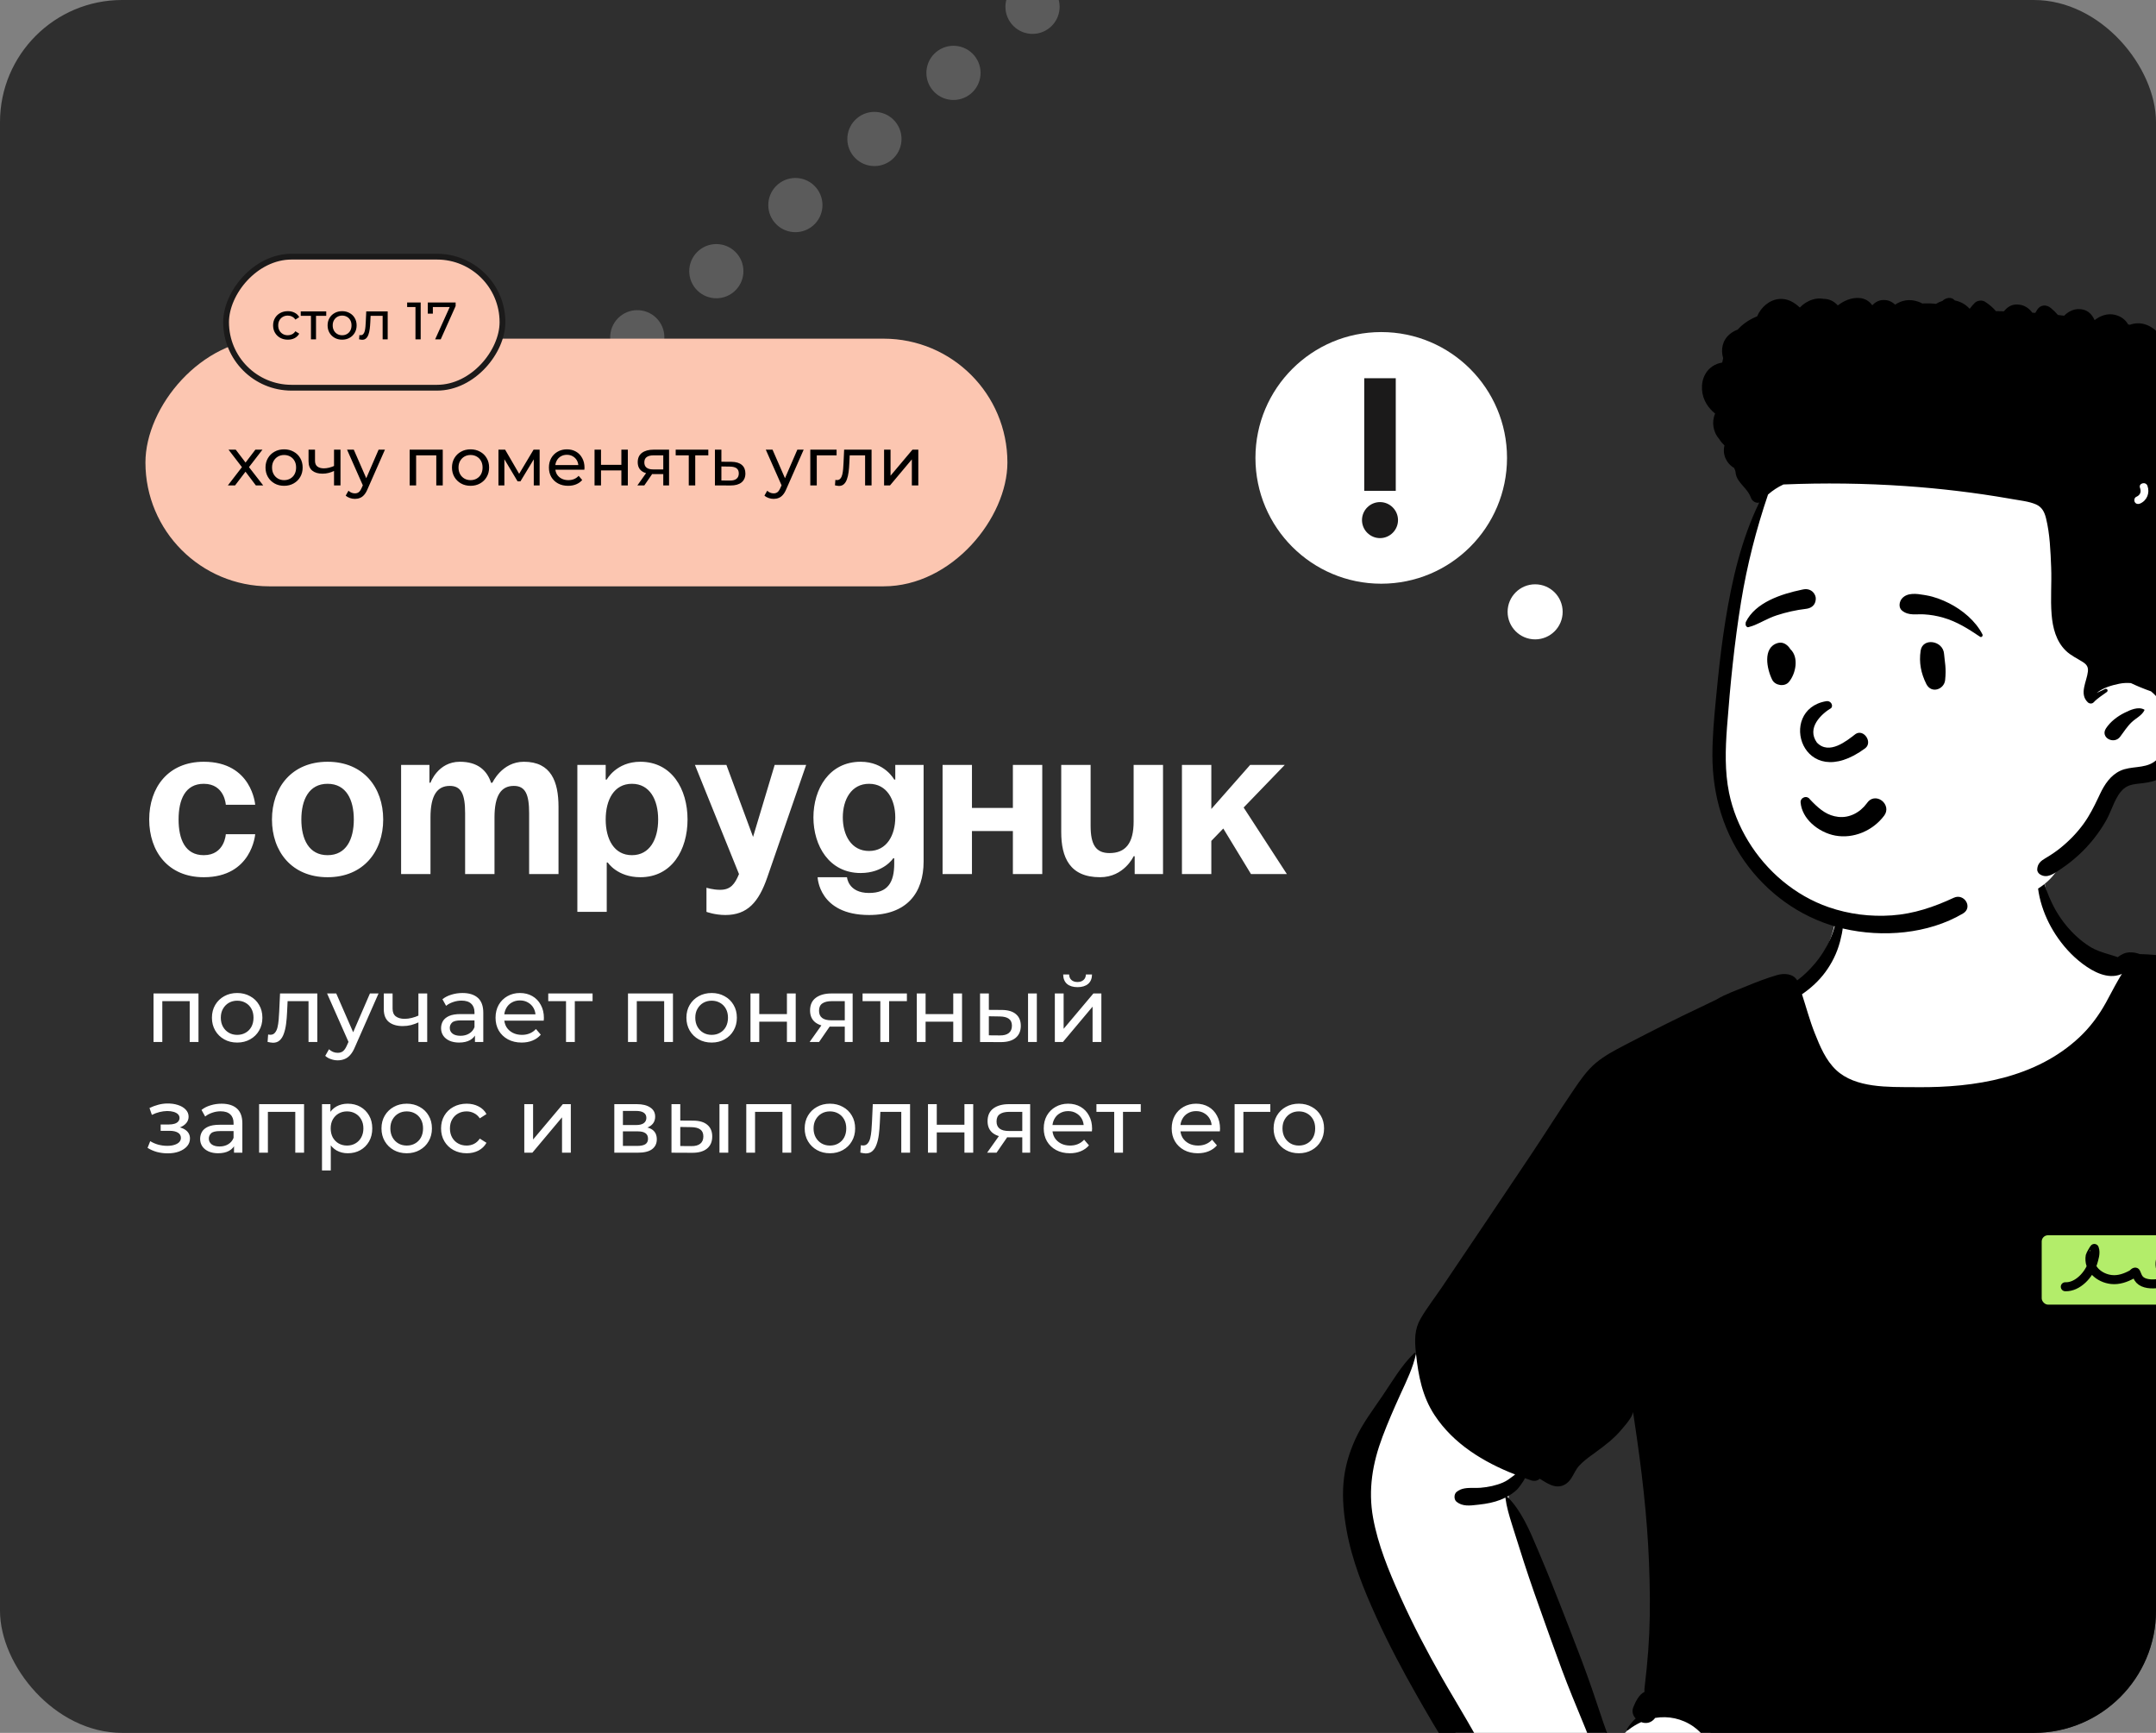 <?xml version="1.0" encoding="UTF-8"?> <svg xmlns="http://www.w3.org/2000/svg" width="565" height="454" viewBox="0 0 565 454" fill="none"><rect x="0" y="0" width="565" height="454" fill="#808080" stroke="none"/><g clip-path="url(#clip0_1199_1567)"><rect width="565" height="454" rx="32" fill="#2F2F2F"></rect><path fill-rule="evenodd" clip-rule="evenodd" d="M528.961 219.073C510.858 217.776 486.04 221.367 480.804 242.022C479.18 249.538 475.981 252.837 470.606 257.753C436.488 301.453 555.526 308.798 561.645 266.185C574.537 270.884 588.571 271.879 601.47 276.628C608.466 279.214 614.81 283.295 620.889 287.562C645.679 305.182 670.118 323.304 694.82 341.051C685.261 345.455 667.088 362.274 674.493 373.575C676.218 375.776 678.779 377.294 681.044 378.903L682.238 379.757C684.808 381.599 689.134 384.74 691.526 386.447L691.967 386.768C692.14 386.894 692.335 387.034 692.511 387.16C675.261 412.398 655.073 435.685 632.679 456.477C630.773 458.251 631.554 462.217 634.313 462.679L637.601 463.162C648.217 464.709 659.035 466.102 669.733 465.261C680.152 464.127 686.431 454.898 693.553 448.212C707.777 433.663 721.017 418.144 733.077 401.75L733.328 401.404C737.081 396.271 742.063 391.025 742.428 384.398C743.093 382.405 741.343 379.55 739.661 378.191L739.087 377.362C730.069 364.382 719.862 351.865 707.074 342.465C707.122 341.064 706.475 339.592 705.193 338.664L651.75 299.961V299.961C637.961 290.465 625.145 279.304 610.198 271.636C594.915 264.272 577.668 263.983 562.006 257.837C561.674 253.407 552.369 252.277 552.663 252.961C542.844 247.03 537.789 239.974 536.23 233.488C534.672 227.003 536.609 221.089 528.961 219.073ZM396.801 358.026C380.276 333.143 364.524 360.674 357.645 377.267C349.516 399.975 366.349 427.907 377.223 447.483C381.229 452.919 386.496 464.386 393.556 465.218C411.343 465.145 429.154 463.892 446.951 463.518C458.443 460.665 442.319 443.384 431.182 449.696C427.808 450.959 426.122 454.793 422.831 456.023C421.633 456.279 421.55 455.744 421.062 454.549L420.993 454.382C420.124 452.315 419.281 450.236 418.424 448.164C411.178 430.307 403.518 412.608 395.902 394.917C394.275 391.076 396.557 387.911 399.523 385.625C401.795 383.754 411.559 379.186 402.359 381.197C405.902 372.968 401.645 364.615 396.801 358.026Z" fill="white"></path><path d="M371.055 354.77C371.112 354.514 370.806 354.318 370.607 354.51C367.243 357.754 364.868 361.9 362.26 365.742C359.777 369.402 357.074 372.92 355.222 376.958C353.501 380.712 352.391 384.521 352.061 388.647C351.73 392.742 352.159 396.847 352.881 400.881C354.301 408.829 357.338 416.355 360.671 423.664C363.912 430.77 367.574 437.674 371.441 444.452L372.826 446.872C374.517 449.819 376.226 452.759 378.056 455.614C380.333 459.165 382.411 462.832 385.413 465.796C387.546 467.906 391.564 465.796 390.592 462.781C390.17 461.468 389.84 460.232 389.186 459.013C388.69 458.085 388.13 457.182 387.604 456.268C386.551 454.438 385.508 452.602 384.455 450.772C382.246 446.927 379.918 443.152 377.729 439.293C373.93 432.602 370.343 425.784 367.172 418.769L366.799 417.941C363.881 411.444 361.116 404.715 359.834 397.688C358.485 390.284 359.692 383.306 362.321 376.347C363.68 372.748 365.208 369.23 366.797 365.726L367.103 365.056C368.637 361.711 370.264 358.384 371.055 354.77ZM534.396 226.705C534.365 226.574 534.143 226.564 534.122 226.705C533.178 232.992 535.279 239.643 538.703 244.872C540.572 247.729 542.877 250.308 545.593 252.381L545.804 252.541C548.578 254.617 552.328 256.621 555.772 255.275C555.88 255.234 555.981 255.187 556.075 255.133C555.687 255.734 555.329 256.365 554.965 256.996C553.882 258.877 552.911 260.826 551.855 262.723C549.966 266.116 547.715 269.151 544.871 271.808C533.499 282.43 517.529 284.955 502.532 284.834L501.473 284.825C494.885 284.778 486.27 285.114 481.185 280.343C478.452 277.781 476.947 274.137 475.587 270.717C474.251 267.365 473.338 263.904 472.228 260.494C474.545 258.905 476.671 256.963 478.341 254.694C480.082 252.331 481.397 249.67 482.156 246.831L482.268 246.407C482.855 244.142 483.445 241.147 482.5 239.008C482.392 238.762 481.988 238.779 481.873 239.008C481.538 239.681 481.38 240.411 481.223 241.143C481.141 241.524 481.059 241.905 480.951 242.28C480.587 243.552 480.176 244.819 479.633 246.024C478.584 248.36 477.197 250.582 475.533 252.527C474.16 254.137 472.672 255.615 470.972 256.858C469.97 255.126 467.646 254.894 465.699 255.464C463.09 256.227 460.516 257.206 458 258.241L457.497 258.449C455.011 259.482 452.201 260.43 449.873 261.838C448.46 262.513 447.103 263.192 445.827 263.793C439.473 266.78 433.213 269.95 426.981 273.181L425.646 273.874C423.035 275.235 420.447 276.609 418.177 278.506C415.877 280.428 414.088 283.052 412.408 285.517L412.384 285.552C408.528 291.21 404.895 297.031 401.082 302.72L401.063 302.749C393.37 314.219 385.678 325.688 377.942 337.13C376.069 339.902 373.957 342.606 372.277 345.496C370.667 348.258 370.711 351.095 371.025 354.177L371.084 354.742C371.686 360.397 372.72 365.827 375.89 370.676C380.88 378.299 388.741 383.046 397.057 386.314C396.876 386.449 396.697 386.585 396.518 386.722C395.693 387.352 394.871 387.981 393.875 388.408C392.013 389.205 390.026 389.616 388.012 389.782C387.449 389.827 386.868 389.823 386.284 389.82C384.641 389.81 382.984 389.8 381.699 390.879C381.001 391.463 380.981 392.867 381.699 393.451C383.239 394.709 385.194 394.479 387.084 394.255C387.249 394.236 387.413 394.216 387.576 394.198L387.698 394.185C389.591 393.976 391.457 393.623 393.235 392.928C393.673 392.756 394.108 392.563 394.53 392.351C394.516 392.388 394.51 392.433 394.517 392.48C394.821 394.806 395.479 397.005 396.174 399.228L396.614 400.636C397.512 403.513 398.417 406.382 399.348 409.252C401.12 414.715 403.05 420.127 404.987 425.532L406.658 430.196C408.376 434.98 410.115 439.758 412.036 444.462C412.962 446.726 413.893 448.991 414.823 451.253C415.085 451.892 415.347 452.531 415.61 453.169C415.976 454.061 416.323 454.976 416.671 455.894C417.43 457.892 418.196 459.911 419.186 461.759C420.374 463.98 423.612 462.389 423.092 460.108C422.626 458.058 421.876 456.02 421.135 454.003C420.793 453.073 420.454 452.148 420.144 451.229C419.798 450.205 419.455 449.18 419.112 448.157C418.463 446.222 417.815 444.288 417.151 442.359C415.385 437.233 413.429 432.174 411.463 427.121L409.514 422.113C407.602 417.205 405.669 412.301 403.602 407.456L403.376 406.925C403.216 406.547 403.055 406.165 402.893 405.781C400.888 401.017 398.72 395.867 395.111 392.234C395.06 392.18 394.989 392.152 394.918 392.145C395.876 391.625 396.773 390.993 397.563 390.247L397.602 390.209C397.914 389.879 399.202 388.249 399.617 387.274C400.157 387.466 400.697 387.651 401.237 387.833C402.178 388.151 402.957 387.921 403.507 387.418L404.555 388.067C405.675 388.751 406.879 389.401 408.116 389.434C409.675 389.474 410.899 388.613 411.733 387.344C412.482 386.21 412.927 384.984 413.875 383.968C414.807 382.969 415.886 382.126 416.989 381.322L418.288 380.375C420.671 378.634 422.982 376.875 424.901 374.575C425.866 373.414 427.157 372.037 427.744 370.642C427.859 370.372 427.93 370.119 427.944 369.872C428.072 370.743 428.204 371.618 428.335 372.489C430.177 384.747 431.665 397.091 432.141 409.489C432.374 415.602 432.478 421.724 432.204 427.841C432.069 430.897 431.847 433.949 431.54 436.994C431.388 438.52 431.23 440.044 431.044 441.563L431.001 441.914C430.948 442.38 430.913 442.83 430.953 443.257C429.469 443.989 428.615 445.84 428.021 447.285C427.569 448.386 427.92 449.456 428.649 450.229C427.778 451.022 427.002 451.954 426.351 453.021C426.22 453.237 426.503 453.406 426.672 453.271C427.742 452.42 428.892 451.722 430.093 451.185C430.724 451.424 431.412 451.488 432.046 451.313C432.734 451.124 433.328 450.664 433.756 450.08C437.167 449.52 440.713 450.205 443.783 452.342C444.421 452.788 444.998 453.292 445.548 453.838C445.631 453.922 445.716 454.025 445.802 454.129L445.838 454.172L445.168 454.43C444.891 454.535 444.663 454.618 444.576 454.635C443.992 454.754 443.398 454.818 442.804 454.869L441.914 454.942C438.497 455.225 435.089 455.321 431.911 456.752C431.243 457.053 431.476 458.082 432.107 458.254C434.427 458.884 436.731 458.835 439.093 458.666L439.6 458.629C441.796 458.46 444.155 458.47 446.297 457.863C445.784 459.267 446.482 461.1 448.624 461.387C455.058 462.245 461.532 461.84 467.973 461.273C474.477 460.699 480.979 460.155 487.5 459.815C508.595 458.704 529.722 458.917 550.836 459.218L562.768 459.391C572.283 459.525 581.8 459.63 591.315 459.557L595.768 459.516C597.65 459.498 599.534 459.475 601.414 459.419L602.541 459.382C604.781 459.301 607.747 459.638 609.694 458.311C611.3 457.217 611.658 455.212 610.69 453.595C610.41 453.129 610.025 452.714 609.623 452.309C608.823 445.465 608.363 438.589 607.905 431.715L607.865 431.126C606.226 406.386 607.184 381.773 610.966 357.283C621.114 360.386 631.107 364.278 640.844 368.454C646.11 370.713 651.35 373.056 656.529 375.514C661.255 377.759 666.002 380.565 671.052 382.024C671.511 382.431 672.154 382.626 672.723 382.445L672.796 382.418H672.8C673.32 382.54 673.896 382.465 674.463 382.124C674.578 382.055 674.692 381.985 674.807 381.913L674.98 381.804C676.758 380.683 678.546 379.302 679.804 377.615C681.098 378.815 682.475 379.932 683.848 381.045C684.096 381.246 684.344 381.447 684.591 381.649C686.345 383.08 688.093 384.518 689.827 385.97C690.007 386.121 690.192 386.27 690.378 386.42C690.902 386.843 691.434 387.272 691.882 387.763L691.97 387.861C691.984 387.877 691.998 387.893 692.01 387.908C689.534 389.511 687.348 391.896 685.38 394.044C685.259 394.176 685.139 394.308 685.02 394.438C682.806 396.847 680.669 399.333 678.55 401.829L676.498 404.251C675.882 404.98 675.264 405.709 674.647 406.44C660.735 422.897 646.532 439.699 628.546 451.765C625.578 453.757 628.408 458.608 631.357 456.573C636.937 452.727 642.217 448.456 647.287 443.962C656.174 436.093 664.17 427.264 671.656 418.064C675.445 413.408 679.123 408.638 682.726 403.837L683.948 402.208C685.578 400.036 687.199 397.857 688.751 395.629L689.075 395.162C690.437 393.197 691.884 390.988 692.762 388.725C693.099 389.066 693.481 389.352 694.037 389.569C694.989 389.94 696.156 389.16 696.389 388.232C696.931 386.078 695.165 384.759 693.616 383.602C693.546 383.549 693.476 383.497 693.406 383.445C691.473 382 689.503 380.606 687.53 379.218L686.824 378.719C686.672 378.611 686.519 378.502 686.366 378.394C684.049 376.747 681.709 375.084 679.187 373.785C679.106 373.678 679.008 373.576 678.897 373.489C678.769 373.387 678.643 373.29 678.515 373.192C681.727 367.979 685.25 362.968 689.18 358.235C692.135 354.674 695.272 351.273 698.592 348.052L700.083 346.608C702.339 344.428 704.685 342.216 707.189 340.321L707.972 341.21C709.018 342.395 710.076 343.57 711.194 344.683C713.393 346.871 715.562 349.103 717.721 351.334C721.307 355.047 724.771 358.874 728.225 362.706L729.951 364.622C730.902 365.678 731.87 366.728 732.841 367.781C735.543 370.712 738.264 373.664 740.669 376.803L740.833 377.02C742.26 378.935 743.276 381.055 742.613 383.489C742.063 385.502 740.864 387.32 739.706 389.076C739.515 389.366 739.325 389.654 739.14 389.941L739.01 390.143C733.656 398.489 727.92 406.622 721.777 414.405C709.473 429.992 695.438 444.766 678.691 455.604C676.37 457.106 678.539 460.84 680.864 459.321C690.644 452.923 699.628 445.239 707.894 436.988C715.481 429.415 722.357 421.075 728.801 412.517C731.942 408.341 734.951 404.076 737.835 399.718C738.396 398.869 738.976 398.016 739.559 397.156C741.882 393.729 744.275 390.2 745.896 386.47C746.958 384.016 747.349 381.358 746.479 378.772C745.68 376.395 744.102 374.421 742.46 372.565L742.306 372.391C738.531 368.147 734.688 363.954 730.812 359.801C726.922 355.635 722.853 351.618 718.699 347.718C715.437 344.649 712.036 341.944 708.4 339.44C708.727 339.207 709.054 338.984 709.388 338.768C710.403 338.106 710.66 336.691 709.77 335.793C707.337 333.335 704.533 331.198 701.895 328.96C699.415 326.857 696.936 324.75 694.456 322.643C689.429 318.378 684.401 314.111 679.373 309.843L679.315 309.793C670.249 302.099 661.234 294.35 652.199 286.622C648.432 283.401 644.63 280.219 640.837 277.029L634.099 271.354L630.803 268.585C629.114 267.17 627.39 265.77 625.47 264.691C620.952 262.151 615.519 261.052 610.541 259.706L610.21 259.616C604.627 258.087 599.013 256.648 593.368 255.366C587.718 254.083 582.043 252.915 576.345 251.858C571.224 250.906 565.981 250.089 560.758 249.967C559.463 249.474 557.836 249.303 556.561 249.829C556.035 250.049 555.484 250.37 554.995 250.775C554.258 250.515 553.523 250.295 552.794 250.076C550.998 249.538 549.233 249.009 547.536 247.928C545.155 246.412 543.045 244.42 541.271 242.226C537.604 237.682 535.685 232.313 534.396 226.705Z" fill="black"></path><rect x="534.547" y="323.131" width="49.504" height="19.169" rx="2.139" fill="#B3ED6A"></rect><rect x="534.547" y="323.131" width="49.504" height="19.169" rx="2.139" stroke="black"></rect><path d="M541.228 337.118C544.485 337.26 547.517 333.902 548.425 330.89C548.759 329.781 549.279 328.254 548.841 327.085C548.82 327.029 547.808 328.731 547.762 328.987C547.154 332.345 550.109 334.864 553.299 335.224C555.223 335.44 557.071 334.777 558.721 333.867C558.989 333.72 559.525 332.986 559.722 333.389C560.062 334.087 560.166 334.686 560.72 335.275C562.765 337.446 569.038 336.121 570.601 333.823C571.677 332.239 571.988 326.94 569.07 327.373C566.028 327.825 565.281 331.557 566.857 333.759C569.67 337.691 572.16 338.911 576.457 337.384" stroke="black" stroke-width="2.357" stroke-linecap="round"></path><path fill-rule="evenodd" clip-rule="evenodd" d="M453.415 159.102C454.668 149.101 458.602 138.484 462.739 129.16C472.042 109.448 493.339 106.734 512.431 102.67C531.272 99.925 551.222 97.447 569.779 102.923C580.211 105.481 584.285 117.914 582.639 127.725C581.699 133.839 578.918 139.626 576.547 145.292C571.833 156.928 568.843 169.386 568.838 181.984C569.161 190.218 570.323 199.615 560.868 203.102C551.871 207.579 551.111 219.716 539.846 226.602C535.291 235.836 522.882 236.648 513.952 238.79C508.307 239.871 502.599 240.667 496.875 241.181C480.301 243.306 467.042 238.5 458.366 223.725C452.56 214.733 448.237 204.351 449.305 193.453C450.369 181.978 452.141 170.562 453.415 159.102Z" fill="white"></path><path fill-rule="evenodd" clip-rule="evenodd" d="M512.288 78.713C511.342 77.64 509.885 78.008 509 78.856C508.424 79.026 507.866 79.278 507.339 79.613C506.148 79.46 504.9 79.46 503.732 79.503C503.448 79.344 503.145 79.202 502.814 79.081C500.452 78.217 498.361 78.656 496.636 79.812C495.805 79.025 494.757 78.532 493.417 78.606C492.221 78.673 491.369 79.237 490.638 79.978C489.91 78.927 488.732 78.177 487.266 78.073C485.215 77.927 483.244 78.75 481.611 80.024C480.659 78.931 479.362 78.303 477.916 78.297C476.964 78.124 475.96 78.193 475.053 78.467C473.736 78.865 472.579 79.611 471.658 80.579C470.201 79.182 468.417 78.177 466.361 78.324C463.699 78.516 461.492 80.475 460.467 82.885C458.665 83.608 457.002 84.638 455.612 86.106C455.538 86.184 455.467 86.265 455.393 86.346C454.644 86.623 453.939 87.015 453.318 87.531C451.351 89.169 450.912 91.539 451.564 93.861C451.472 94.233 451.395 94.611 451.324 94.989C449.482 95.269 447.809 96.333 446.857 98.065C445.555 100.442 445.811 103.574 447.222 105.844C447.828 106.82 448.597 107.642 449.462 108.361C448.484 110.583 448.953 113.234 450.529 115.03C450.913 115.65 451.384 116.209 451.915 116.715C451.329 119.012 452.371 121.382 454.449 122.609L454.627 123.054C454.656 123.128 454.687 123.202 454.718 123.275C454.741 123.369 454.769 123.461 454.797 123.553C454.847 124.368 455.115 125.168 455.647 125.921C456.737 127.466 458.088 128.473 458.805 130.276L458.876 130.465C459.184 131.318 460.179 131.92 461.027 131.657C456.321 141.327 453.854 152.086 452.161 162.631C451.316 167.891 450.664 173.17 450.136 178.469L449.618 183.745C449.162 188.436 448.756 193.142 448.753 197.848C448.746 208.493 451.79 218.733 458.321 227.204C464.498 235.212 473.24 241.015 483.115 243.301C493.31 245.658 505.27 244.729 514.413 239.334C517.109 237.748 514.747 233.932 512.004 235.209C506.812 237.626 501.535 239.422 495.78 239.824C490.169 240.219 484.545 239.516 479.225 237.68C470.423 234.638 462.933 228.267 458.119 220.333C455.747 216.423 454.03 212.18 453.115 207.696C451.977 202.107 452.149 196.331 452.567 190.671L452.596 190.285C453.422 179.38 454.512 168.407 456.273 157.611C457.83 148.063 460.224 138.709 463.331 129.562C464.548 128.49 465.91 127.602 467.367 126.928C478.037 126.482 488.727 126.613 499.383 127.349C508.471 127.982 517.515 129.052 526.491 130.611L527.453 130.78C529.44 131.134 531.646 131.337 533.519 132.137C535.124 132.826 535.776 134.149 536.18 135.776C537.199 139.892 537.354 144.396 537.527 148.616C537.695 152.742 537.314 156.902 537.645 161.013C537.925 164.454 538.805 167.975 541.352 170.464C542.685 171.767 544.325 172.479 545.863 173.468C546.858 174.107 547.28 174.765 547.152 175.946C546.875 178.532 544.794 181.79 547.132 184.005C547.543 184.393 548.255 184.444 548.66 184.005C549.625 182.956 550.957 182.155 552.101 181.308C552.58 180.957 552.182 180.275 551.639 180.518C550.924 180.839 550.195 181.217 549.449 181.548C551.096 180.19 553.437 179.525 555.387 179.13C556.369 178.934 557.401 178.877 558.424 178.968C559.179 179.329 559.952 179.664 560.724 179.991C561.706 180.403 562.698 180.778 563.697 181.132C567.162 183.958 568.815 188.553 568.093 193.047C567.698 195.528 566.554 198.226 564.398 199.674C561.845 201.389 558.424 200.653 555.664 201.926C553.08 203.118 551.507 205.525 550.33 208.017L549.839 209.054C548.746 211.351 547.623 213.587 546.13 215.677C544.402 218.098 542.287 220.272 539.979 222.14C538.86 223.043 537.667 223.856 536.433 224.596L536.096 224.797C534.848 225.529 533.954 226.228 533.869 227.777C533.842 228.318 534.183 228.811 534.622 229.091C536.511 230.289 538.39 228.79 539.962 227.744C541.659 226.616 543.282 225.347 544.783 223.963C547.638 221.336 550.107 218.216 552.007 214.83C553.454 212.251 554.277 208.621 556.565 206.623C557.961 205.403 559.935 205.394 561.679 205.17C563.302 204.961 564.837 204.624 566.281 203.824C572.155 200.559 573.815 192.655 572.421 186.548C572.185 185.518 571.854 184.515 571.446 183.549C573.632 183.914 576.088 181.652 575.201 179.37C575.134 179.198 575.056 179.036 574.982 178.87C576.422 177.921 577.559 176.483 578.099 174.603C578.376 173.63 578.416 172.648 578.271 171.699C578.97 171.23 579.547 170.585 579.918 169.791C581.078 169.255 582.107 168.451 582.721 167.304C583.571 165.72 583.463 164.261 582.816 162.948C582.907 162.783 582.995 162.614 583.079 162.442C585.457 160.933 587.117 158.333 586.928 155.449C586.868 154.494 586.631 153.633 586.267 152.857C586.297 152.759 586.328 152.657 586.355 152.559C588.345 151.547 589.992 149.882 590.579 147.661C591.166 145.426 590.474 143.197 589.091 141.482C591.115 140 592.333 137.931 591.594 134.801C591.294 133.528 590.69 132.37 589.874 131.394C589.877 131.364 589.884 131.334 589.89 131.303L590.08 131.156C592.579 129.183 594.015 126.668 592.481 123.575C591.793 122.184 590.811 121.215 589.658 120.577L589.6 120.395V120.395C590.427 118.622 590.707 116.654 590.137 114.584C589.671 112.88 588.568 111.522 587.158 110.621C587.252 109.857 587.239 109.044 587.087 108.163C586.834 106.674 586.095 105.374 585.015 104.453C584.975 104.256 584.924 104.064 584.867 103.872C584.503 102.694 583.821 101.414 583.032 100.465C582.38 99.678 581.652 99.391 580.761 99.361C580.815 98.635 580.778 97.899 580.63 97.153C580.174 94.851 578.71 92.686 576.541 91.704C575.65 91.302 574.712 91.184 573.808 91.282C573.039 89.661 571.537 88.487 569.692 88.233C568.973 88.132 568.305 88.138 567.691 88.23C567.344 88.068 566.983 87.923 566.605 87.791C566.355 87.703 566.102 87.622 565.849 87.541C564.996 86.481 563.872 85.633 562.56 85.124C561.045 84.533 559.503 84.594 558.137 85.09L557.702 84.999V84.999C557.02 83.817 555.934 82.902 554.264 82.487C552.368 82.017 550.421 82.672 548.93 83.865C548.923 83.865 548.916 83.865 548.906 83.861C548.127 82.115 546.794 80.9 544.557 80.984C543.164 81.038 541.906 81.731 540.934 82.717C540.394 82.649 539.854 82.588 539.311 82.528C538.738 81.855 538.1 81.228 537.395 80.664C536.241 79.739 534.74 79.813 533.89 81.116C533.704 81.4 533.532 81.687 533.36 81.974L532.581 81.92V81.92C531.663 80.68 530.411 79.843 528.697 79.776C527.125 79.712 526.005 80.482 525.152 81.558C524.457 81.541 523.758 81.528 523.06 81.518C522.247 80.576 521.289 79.745 520.196 79.057C519.359 78.53 518.124 78.709 517.446 79.411C516.988 79.889 516.561 80.387 516.165 80.903C515.143 79.757 513.763 79.001 512.288 78.713ZM561.943 185.922C560.367 185.024 558.248 185.996 556.723 186.759C554.864 187.688 553.019 189.089 551.882 190.845C550.334 193.235 553.974 195.166 555.603 193.022C556.605 191.702 557.405 190.372 558.619 189.217C559.729 188.157 561.339 187.448 561.976 186.05C562 186.003 561.993 185.949 561.943 185.922ZM560.837 127.903L560.807 127.819C560.359 126.592 562.315 126.064 562.759 127.28C563.433 129.124 562.656 131.128 560.836 131.924C560.332 132.145 559.756 132.068 559.452 131.561C559.196 131.134 559.315 130.394 559.815 130.175C560.839 129.727 561.182 128.936 560.837 127.903V127.903ZM577.682 124.473C576.703 123.609 578.139 122.18 579.113 123.041C580.022 123.844 580.696 124.934 580.521 126.189C580.343 127.467 579.379 128.369 578.325 129.007C577.208 129.683 576.189 127.932 577.303 127.258L577.429 127.181C577.896 126.891 578.444 126.491 578.523 125.919C578.607 125.311 578.093 124.837 577.682 124.473ZM572.125 109.222L572.056 109.171C571.004 108.42 572.014 106.662 573.078 107.422C574.053 108.118 574.835 109.023 574.917 110.271C574.997 111.484 574.38 112.535 573.574 113.388C572.677 114.337 571.247 112.903 572.142 111.956C573.015 111.033 573.185 110.026 572.125 109.222V109.222Z" fill="black"></path><path fill-rule="evenodd" clip-rule="evenodd" d="M487.992 218.139C490.26 217.213 492.284 215.668 493.763 213.695C494.278 213.01 494.411 212.285 494.303 211.623C494.182 210.878 493.741 210.203 493.141 209.75C492.538 209.296 491.785 209.072 491.056 209.186C490.423 209.285 489.793 209.632 489.295 210.352L489.19 210.495C488.311 211.686 487.165 212.663 485.859 213.293C484.6 213.9 483.192 214.183 481.736 214.018C478.961 213.705 477.049 212.203 475.016 210.164C474.764 209.907 474.512 209.641 474.259 209.371C474.099 209.127 473.877 208.97 473.63 208.887C473.357 208.796 473.047 208.801 472.763 208.9C472.49 208.995 472.245 209.176 472.081 209.417C471.926 209.646 471.837 209.929 471.866 210.254C472.052 212.368 473.156 214.254 474.724 215.734C476.466 217.379 478.775 218.517 480.948 218.916C483.343 219.356 485.783 219.041 487.992 218.139V218.139ZM479.819 185.538C477.271 187.088 473.389 190.701 476.13 194.543C479.356 197.93 484.001 194.046 486.289 192.29C488.412 190.929 490.796 194.43 488.827 196.019C472.288 208.273 465.576 185.943 478.53 183.716C479.956 183.47 480.486 185.058 479.819 185.538ZM509.457 171.284C509.175 167.787 503.854 166.993 503.325 170.453C502.851 173.553 503.409 176.4 504.804 179.19C506.137 181.856 509.487 180.612 509.74 178.185C510.08 174.931 509.632 173.459 509.457 171.284ZM468.951 169.735C468.209 168.763 467.138 168.099 465.855 168.474C461.845 169.647 463.027 175.344 464.435 178.116C465.2 179.622 467.673 180.004 468.791 178.678C470.613 176.516 471.485 172.198 469.169 170.069C469.107 169.959 469.037 169.848 468.951 169.735ZM504.861 155.984L504.228 155.873C502.268 155.534 499.832 155.208 498.446 156.785C497.711 157.621 497.458 159.174 498.446 159.974C500.184 161.382 502.106 160.837 504.189 160.956C505.905 161.054 507.555 161.339 509.208 161.812C512.836 162.849 515.792 164.743 518.89 166.823C519.296 167.096 519.711 166.576 519.517 166.195C517.729 162.69 514.263 159.81 510.791 158.055C508.938 157.118 506.911 156.341 504.861 155.984ZM472.606 154.414L472.121 154.513C466.845 155.617 459.991 157.821 457.493 163.007C457.398 163.74 457.498 163.897 457.58 164L457.607 164.034C457.675 164.122 457.728 164.243 458.046 164.342C458.134 164.321 458.223 164.299 458.313 164.276C459.458 163.975 460.364 163.562 461.241 163.132L462.192 162.663C463.296 162.122 464.409 161.6 465.589 161.215C468.106 160.393 470.696 159.814 473.325 159.505C473.895 159.438 474.444 159.246 474.877 158.916C475.288 158.603 475.602 158.169 475.745 157.593C475.931 156.847 475.877 156.283 475.478 155.61C475.177 155.104 474.747 154.754 474.253 154.553C473.749 154.348 473.176 154.3 472.606 154.414Z" fill="black"></path><circle cx="7.103" cy="7.103" r="7.103" transform="matrix(0.767 -0.641 -0.641 -0.767 186.826 81.045)" fill="#5B5B5B"></circle><circle cx="7.103" cy="7.103" r="7.103" transform="matrix(0.767 -0.641 -0.641 -0.767 166.111 98.362)" fill="#5B5B5B"></circle><circle cx="7.103" cy="7.103" r="7.103" transform="matrix(0.767 -0.641 -0.641 -0.767 207.542 63.729)" fill="#5B5B5B"></circle><circle cx="7.103" cy="7.103" r="7.103" transform="matrix(0.767 -0.641 -0.641 -0.767 228.258 46.412)" fill="#5B5B5B"></circle><circle cx="7.103" cy="7.103" r="7.103" transform="matrix(0.767 -0.641 -0.641 -0.767 269.688 11.779)" fill="#5B5B5B"></circle><circle cx="7.103" cy="7.103" r="7.103" transform="matrix(0.767 -0.641 -0.641 -0.767 248.973 29.096)" fill="#5B5B5B"></circle><rect width="225.885" height="64.885" rx="32.443" transform="matrix(-1 0 0 1 264 88.729)" fill="#FCC6B1"></rect><path d="M59.716 127.172L63.743 121.944L63.725 122.809L59.892 117.811H61.782L64.714 121.661H63.99L66.922 117.811H68.776L64.891 122.845L64.908 121.944L68.971 127.172H67.045L63.955 123.074L64.643 123.18L61.605 127.172H59.716ZM74.454 127.278C73.512 127.278 72.676 127.072 71.946 126.66C71.216 126.248 70.639 125.682 70.215 124.964C69.791 124.234 69.579 123.41 69.579 122.491C69.579 121.561 69.791 120.737 70.215 120.019C70.639 119.3 71.216 118.741 71.946 118.341C72.676 117.929 73.512 117.723 74.454 117.723C75.384 117.723 76.214 117.929 76.944 118.341C77.686 118.741 78.263 119.3 78.675 120.019C79.099 120.725 79.311 121.549 79.311 122.491C79.311 123.422 79.099 124.246 78.675 124.964C78.263 125.682 77.686 126.248 76.944 126.66C76.214 127.072 75.384 127.278 74.454 127.278ZM74.454 125.794C75.054 125.794 75.59 125.659 76.061 125.388C76.544 125.117 76.921 124.734 77.191 124.24C77.462 123.734 77.597 123.151 77.597 122.491C77.597 121.82 77.462 121.243 77.191 120.76C76.921 120.266 76.544 119.883 76.061 119.612C75.59 119.342 75.054 119.206 74.454 119.206C73.853 119.206 73.317 119.342 72.846 119.612C72.375 119.883 71.999 120.266 71.716 120.76C71.433 121.243 71.292 121.82 71.292 122.491C71.292 123.151 71.433 123.734 71.716 124.24C71.999 124.734 72.375 125.117 72.846 125.388C73.317 125.659 73.853 125.794 74.454 125.794ZM87.658 123.339C87.164 123.575 86.652 123.763 86.122 123.904C85.604 124.034 85.068 124.099 84.514 124.099C83.384 124.099 82.489 123.834 81.83 123.304C81.182 122.774 80.858 121.956 80.858 120.849V117.811H82.554V120.743C82.554 121.414 82.76 121.909 83.172 122.226C83.596 122.544 84.161 122.703 84.868 122.703C85.315 122.703 85.774 122.644 86.245 122.527C86.728 122.409 87.199 122.244 87.658 122.032V123.339ZM87.535 127.172V117.811H89.23V127.172H87.535ZM92.999 130.704C92.552 130.704 92.116 130.628 91.692 130.475C91.268 130.333 90.903 130.121 90.597 129.839L91.321 128.567C91.557 128.791 91.816 128.962 92.098 129.079C92.381 129.197 92.681 129.256 92.999 129.256C93.411 129.256 93.753 129.15 94.023 128.938C94.294 128.726 94.547 128.349 94.783 127.808L95.366 126.518L95.542 126.306L99.216 117.811H100.876L96.337 128.108C96.066 128.767 95.76 129.285 95.419 129.662C95.089 130.039 94.724 130.304 94.324 130.457C93.923 130.622 93.482 130.704 92.999 130.704ZM95.225 127.472L90.95 117.811H92.716L96.355 126.147L95.225 127.472ZM107.356 127.172V117.811H116.028V127.172H114.332V118.871L114.739 119.295H108.645L109.051 118.871V127.172H107.356ZM123.318 127.278C122.376 127.278 121.54 127.072 120.81 126.66C120.08 126.248 119.503 125.682 119.079 124.964C118.655 124.234 118.443 123.41 118.443 122.491C118.443 121.561 118.655 120.737 119.079 120.019C119.503 119.3 120.08 118.741 120.81 118.341C121.54 117.929 122.376 117.723 123.318 117.723C124.248 117.723 125.078 117.929 125.808 118.341C126.55 118.741 127.127 119.3 127.539 120.019C127.963 120.725 128.175 121.549 128.175 122.491C128.175 123.422 127.963 124.246 127.539 124.964C127.127 125.682 126.55 126.248 125.808 126.66C125.078 127.072 124.248 127.278 123.318 127.278ZM123.318 125.794C123.919 125.794 124.454 125.659 124.925 125.388C125.408 125.117 125.785 124.734 126.056 124.24C126.327 123.734 126.462 123.151 126.462 122.491C126.462 121.82 126.327 121.243 126.056 120.76C125.785 120.266 125.408 119.883 124.925 119.612C124.454 119.342 123.919 119.206 123.318 119.206C122.718 119.206 122.182 119.342 121.711 119.612C121.24 119.883 120.863 120.266 120.58 120.76C120.298 121.243 120.157 121.82 120.157 122.491C120.157 123.151 120.298 123.734 120.58 124.24C120.863 124.734 121.24 125.117 121.711 125.388C122.182 125.659 122.718 125.794 123.318 125.794ZM130.624 127.172V117.811H132.372L136.399 124.734H135.693L139.826 117.811H141.415V127.172H139.879V119.718L140.161 119.877L136.382 126.112H135.64L131.842 119.754L132.178 119.683V127.172H130.624ZM148.884 127.278C147.883 127.278 147 127.072 146.234 126.66C145.481 126.248 144.892 125.682 144.468 124.964C144.056 124.246 143.85 123.422 143.85 122.491C143.85 121.561 144.05 120.737 144.451 120.019C144.863 119.3 145.422 118.741 146.129 118.341C146.847 117.929 147.653 117.723 148.548 117.723C149.455 117.723 150.256 117.923 150.95 118.323C151.645 118.723 152.187 119.289 152.575 120.019C152.976 120.737 153.176 121.579 153.176 122.544C153.176 122.615 153.17 122.697 153.158 122.792C153.158 122.886 153.152 122.974 153.14 123.057H145.175V121.838H152.257L151.568 122.262C151.58 121.661 151.457 121.125 151.198 120.654C150.939 120.184 150.579 119.818 150.12 119.559C149.673 119.289 149.149 119.153 148.548 119.153C147.959 119.153 147.436 119.289 146.976 119.559C146.517 119.818 146.158 120.189 145.899 120.672C145.64 121.143 145.51 121.685 145.51 122.297V122.58C145.51 123.204 145.652 123.763 145.934 124.258C146.229 124.74 146.635 125.117 147.153 125.388C147.671 125.659 148.266 125.794 148.937 125.794C149.49 125.794 149.991 125.7 150.438 125.512C150.897 125.323 151.298 125.041 151.639 124.664L152.575 125.759C152.151 126.253 151.621 126.63 150.986 126.889C150.362 127.148 149.661 127.278 148.884 127.278ZM155.806 127.172V117.811H157.502V121.785H162.836V117.811H164.531V127.172H162.836V123.251H157.502V127.172H155.806ZM173.816 127.172V123.887L174.081 124.205H171.096C169.848 124.205 168.87 123.94 168.164 123.41C167.469 122.88 167.122 122.109 167.122 121.096C167.122 120.013 167.493 119.194 168.234 118.641C168.988 118.088 169.989 117.811 171.237 117.811H175.335V127.172H173.816ZM167.033 127.172L169.577 123.586H171.325L168.853 127.172H167.033ZM173.816 123.357V118.818L174.081 119.295H171.29C170.513 119.295 169.912 119.442 169.489 119.736C169.065 120.019 168.853 120.49 168.853 121.149C168.853 122.374 169.642 122.986 171.219 122.986H174.081L173.816 123.357ZM180.497 127.172V118.853L180.921 119.295H177.071V117.811H185.62V119.295H181.787L182.193 118.853V127.172H180.497ZM191.681 120.99C192.87 121.002 193.777 121.273 194.401 121.803C195.025 122.332 195.337 123.08 195.337 124.046C195.337 125.058 194.995 125.841 194.312 126.395C193.629 126.936 192.664 127.201 191.416 127.19L187.353 127.172V117.811H189.049V120.972L191.681 120.99ZM191.274 125.9C192.04 125.912 192.617 125.759 193.005 125.441C193.406 125.123 193.606 124.652 193.606 124.028C193.606 123.416 193.411 122.968 193.023 122.686C192.634 122.403 192.051 122.256 191.274 122.244L189.049 122.209V125.883L191.274 125.9ZM202.733 130.704C202.285 130.704 201.85 130.628 201.426 130.475C201.002 130.333 200.637 130.121 200.331 129.839L201.055 128.567C201.29 128.791 201.549 128.962 201.832 129.079C202.115 129.197 202.415 129.256 202.733 129.256C203.145 129.256 203.486 129.15 203.757 128.938C204.028 128.726 204.281 128.349 204.517 127.808L205.099 126.518L205.276 126.306L208.95 117.811H210.61L206.071 128.108C205.8 128.767 205.494 129.285 205.152 129.662C204.823 130.039 204.458 130.304 204.057 130.457C203.657 130.622 203.216 130.704 202.733 130.704ZM204.958 127.472L200.684 117.811H202.45L206.089 126.147L204.958 127.472ZM212.346 127.172V117.811H219.234V119.295H213.635L214.042 118.906V127.172H212.346ZM218.812 127.154L218.918 125.724C219.001 125.735 219.077 125.747 219.148 125.759C219.219 125.771 219.283 125.777 219.342 125.777C219.719 125.777 220.013 125.647 220.225 125.388C220.449 125.129 220.614 124.787 220.72 124.364C220.826 123.928 220.902 123.439 220.949 122.898C220.997 122.356 221.032 121.814 221.055 121.273L221.214 117.811H228.403V127.172H226.707V118.8L227.114 119.295H222.309L222.698 118.782L222.574 121.379C222.539 122.203 222.474 122.974 222.38 123.692C222.286 124.411 222.139 125.041 221.939 125.582C221.75 126.124 221.485 126.548 221.144 126.854C220.814 127.16 220.384 127.313 219.854 127.313C219.701 127.313 219.536 127.296 219.36 127.26C219.195 127.237 219.012 127.201 218.812 127.154ZM231.681 127.172V117.811H233.377V124.629L239.117 117.811H240.654V127.172H238.958V120.354L233.236 127.172H231.681Z" fill="black"></path><rect x="0.759" y="-0.759" width="72.432" height="34.338" rx="17.169" transform="matrix(-1 0 0 1 132.437 68)" fill="#FCC6B1"></rect><rect x="0.759" y="-0.759" width="72.432" height="34.338" rx="17.169" transform="matrix(-1 0 0 1 132.437 68)" stroke="#1B1A1A" stroke-width="1.518"></rect><path d="M75.436 88.993C74.69 88.993 74.023 88.832 73.433 88.51C72.853 88.188 72.398 87.746 72.067 87.184C71.735 86.623 71.569 85.978 71.569 85.251C71.569 84.524 71.735 83.88 72.067 83.318C72.398 82.757 72.853 82.319 73.433 82.006C74.023 81.684 74.69 81.523 75.436 81.523C76.098 81.523 76.687 81.657 77.203 81.924C77.728 82.181 78.133 82.568 78.418 83.083L77.41 83.732C77.171 83.373 76.876 83.111 76.526 82.945C76.186 82.77 75.817 82.683 75.422 82.683C74.943 82.683 74.515 82.789 74.138 83.001C73.76 83.212 73.461 83.511 73.24 83.898C73.019 84.275 72.909 84.727 72.909 85.251C72.909 85.776 73.019 86.231 73.24 86.618C73.461 87.005 73.76 87.304 74.138 87.516C74.515 87.727 74.943 87.833 75.422 87.833C75.817 87.833 76.186 87.75 76.526 87.585C76.876 87.41 77.171 87.143 77.41 86.784L78.418 87.419C78.133 87.925 77.728 88.316 77.203 88.593C76.687 88.859 76.098 88.993 75.436 88.993ZM81.489 88.91V82.407L81.821 82.752H78.811V81.592H85.494V82.752H82.497L82.815 82.407V88.91H81.489ZM89.66 88.993C88.923 88.993 88.27 88.832 87.699 88.51C87.128 88.188 86.677 87.746 86.346 87.184C86.014 86.614 85.849 85.969 85.849 85.251C85.849 84.524 86.014 83.88 86.346 83.318C86.677 82.757 87.128 82.319 87.699 82.006C88.27 81.684 88.923 81.523 89.66 81.523C90.387 81.523 91.036 81.684 91.606 82.006C92.186 82.319 92.637 82.757 92.96 83.318C93.291 83.87 93.457 84.515 93.457 85.251C93.457 85.978 93.291 86.623 92.96 87.184C92.637 87.746 92.186 88.188 91.606 88.51C91.036 88.832 90.387 88.993 89.66 88.993ZM89.66 87.833C90.129 87.833 90.548 87.727 90.916 87.516C91.293 87.304 91.588 87.005 91.8 86.618C92.011 86.222 92.117 85.767 92.117 85.251C92.117 84.727 92.011 84.275 91.8 83.898C91.588 83.511 91.293 83.212 90.916 83.001C90.548 82.789 90.129 82.683 89.66 82.683C89.19 82.683 88.771 82.789 88.403 83.001C88.035 83.212 87.74 83.511 87.519 83.898C87.299 84.275 87.188 84.727 87.188 85.251C87.188 85.767 87.299 86.222 87.519 86.618C87.74 87.005 88.035 87.304 88.403 87.516C88.771 87.727 89.19 87.833 89.66 87.833ZM94.102 88.896L94.185 87.778C94.249 87.787 94.309 87.796 94.364 87.806C94.419 87.815 94.47 87.819 94.516 87.819C94.811 87.819 95.041 87.718 95.206 87.516C95.381 87.313 95.51 87.046 95.593 86.715C95.676 86.374 95.736 85.992 95.772 85.569C95.809 85.145 95.837 84.722 95.855 84.299L95.98 81.592H101.599V88.91H100.274V82.365L100.591 82.752H96.836L97.139 82.352L97.043 84.381C97.015 85.026 96.965 85.629 96.891 86.19C96.817 86.752 96.702 87.244 96.546 87.668C96.398 88.091 96.191 88.422 95.924 88.662C95.667 88.901 95.331 89.021 94.916 89.021C94.797 89.021 94.668 89.007 94.53 88.979C94.401 88.961 94.258 88.933 94.102 88.896ZM108.878 88.91V79.797L109.472 80.446H106.697V79.245H110.245V88.91H108.878ZM114.03 88.91L118.131 79.825L118.49 80.446H112.746L113.436 79.77V82.172H112.111V79.245H119.401V80.184L115.494 88.91H114.03Z" fill="black"></path><path d="M40.232 273V260.28H52.016V273H49.712V261.72L50.264 262.296H41.984L42.536 261.72V273H40.232ZM62.162 273.144C60.882 273.144 59.746 272.864 58.754 272.304C57.762 271.744 56.978 270.976 56.402 270C55.826 269.008 55.538 267.888 55.538 266.64C55.538 265.376 55.826 264.256 56.402 263.28C56.978 262.304 57.762 261.544 58.754 261C59.746 260.44 60.882 260.16 62.162 260.16C63.426 260.16 64.554 260.44 65.546 261C66.554 261.544 67.338 262.304 67.898 263.28C68.474 264.24 68.762 265.36 68.762 266.64C68.762 267.904 68.474 269.024 67.898 270C67.338 270.976 66.554 271.744 65.546 272.304C64.554 272.864 63.426 273.144 62.162 273.144ZM62.162 271.128C62.978 271.128 63.706 270.944 64.346 270.576C65.002 270.208 65.514 269.688 65.882 269.016C66.25 268.328 66.434 267.536 66.434 266.64C66.434 265.728 66.25 264.944 65.882 264.288C65.514 263.616 65.002 263.096 64.346 262.728C63.706 262.36 62.978 262.176 62.162 262.176C61.346 262.176 60.618 262.36 59.978 262.728C59.338 263.096 58.826 263.616 58.442 264.288C58.058 264.944 57.866 265.728 57.866 266.64C57.866 267.536 58.058 268.328 58.442 269.016C58.826 269.688 59.338 270.208 59.978 270.576C60.618 270.944 61.346 271.128 62.162 271.128ZM70.123 272.976L70.267 271.032C70.379 271.048 70.483 271.064 70.579 271.08C70.675 271.096 70.763 271.104 70.843 271.104C71.355 271.104 71.755 270.928 72.043 270.576C72.347 270.224 72.571 269.76 72.715 269.184C72.859 268.592 72.963 267.928 73.027 267.192C73.091 266.456 73.139 265.72 73.171 264.984L73.387 260.28H83.155V273H80.851V261.624L81.403 262.296H74.875L75.403 261.6L75.235 265.128C75.187 266.248 75.099 267.296 74.971 268.272C74.843 269.248 74.643 270.104 74.371 270.84C74.115 271.576 73.755 272.152 73.291 272.568C72.843 272.984 72.259 273.192 71.539 273.192C71.331 273.192 71.107 273.168 70.867 273.12C70.643 273.088 70.395 273.04 70.123 272.976ZM88.498 277.8C87.89 277.8 87.298 277.696 86.722 277.488C86.146 277.296 85.65 277.008 85.234 276.624L86.218 274.896C86.538 275.2 86.89 275.432 87.274 275.592C87.658 275.752 88.066 275.832 88.498 275.832C89.058 275.832 89.522 275.688 89.89 275.4C90.258 275.112 90.602 274.6 90.922 273.864L91.714 272.112L91.954 271.824L96.946 260.28H99.202L93.034 274.272C92.666 275.168 92.25 275.872 91.786 276.384C91.338 276.896 90.842 277.256 90.298 277.464C89.754 277.688 89.154 277.8 88.498 277.8ZM91.522 273.408L85.714 260.28H88.114L93.058 271.608L91.522 273.408ZM109.817 267.792C109.145 268.112 108.449 268.368 107.729 268.56C107.025 268.736 106.297 268.824 105.545 268.824C104.009 268.824 102.793 268.464 101.897 267.744C101.017 267.024 100.577 265.912 100.577 264.408V260.28H102.881V264.264C102.881 265.176 103.161 265.848 103.721 266.28C104.297 266.712 105.065 266.928 106.025 266.928C106.633 266.928 107.257 266.848 107.897 266.688C108.553 266.528 109.193 266.304 109.817 266.016V267.792ZM109.649 273V260.28H111.953V273H109.649ZM124.466 273V270.312L124.346 269.808V265.224C124.346 264.248 124.058 263.496 123.482 262.968C122.922 262.424 122.074 262.152 120.938 262.152C120.186 262.152 119.45 262.28 118.73 262.536C118.01 262.776 117.402 263.104 116.906 263.52L115.946 261.792C116.602 261.264 117.386 260.864 118.298 260.592C119.226 260.304 120.194 260.16 121.202 260.16C122.946 260.16 124.29 260.584 125.234 261.432C126.178 262.28 126.65 263.576 126.65 265.32V273H124.466ZM120.29 273.144C119.346 273.144 118.514 272.984 117.794 272.664C117.09 272.344 116.546 271.904 116.162 271.344C115.778 270.768 115.586 270.12 115.586 269.4C115.586 268.712 115.746 268.088 116.066 267.528C116.402 266.968 116.938 266.52 117.674 266.184C118.426 265.848 119.434 265.68 120.698 265.68H124.73V267.336H120.794C119.642 267.336 118.866 267.528 118.466 267.912C118.066 268.296 117.866 268.76 117.866 269.304C117.866 269.928 118.114 270.432 118.61 270.816C119.106 271.184 119.794 271.368 120.674 271.368C121.538 271.368 122.29 271.176 122.93 270.792C123.586 270.408 124.058 269.848 124.346 269.112L124.802 270.696C124.498 271.448 123.962 272.048 123.194 272.496C122.426 272.928 121.458 273.144 120.29 273.144ZM136.703 273.144C135.343 273.144 134.143 272.864 133.103 272.304C132.079 271.744 131.279 270.976 130.703 270C130.143 269.024 129.863 267.904 129.863 266.64C129.863 265.376 130.135 264.256 130.679 263.28C131.239 262.304 131.999 261.544 132.959 261C133.935 260.44 135.031 260.16 136.247 260.16C137.479 260.16 138.567 260.432 139.511 260.976C140.455 261.52 141.191 262.288 141.719 263.28C142.263 264.256 142.535 265.4 142.535 266.712C142.535 266.808 142.527 266.92 142.511 267.048C142.511 267.176 142.503 267.296 142.487 267.408H131.663V265.752H141.287L140.351 266.328C140.367 265.512 140.199 264.784 139.847 264.144C139.495 263.504 139.007 263.008 138.383 262.656C137.775 262.288 137.063 262.104 136.247 262.104C135.447 262.104 134.735 262.288 134.111 262.656C133.487 263.008 132.999 263.512 132.647 264.168C132.295 264.808 132.119 265.544 132.119 266.376V266.76C132.119 267.608 132.311 268.368 132.695 269.04C133.095 269.696 133.647 270.208 134.351 270.576C135.055 270.944 135.863 271.128 136.775 271.128C137.527 271.128 138.207 271 138.815 270.744C139.439 270.488 139.983 270.104 140.447 269.592L141.719 271.08C141.143 271.752 140.423 272.264 139.559 272.616C138.711 272.968 137.759 273.144 136.703 273.144ZM148.33 273V261.696L148.906 262.296H143.674V260.28H155.29V262.296H150.082L150.634 261.696V273H148.33ZM164.572 273V260.28H176.356V273H174.052V261.72L174.604 262.296H166.324L166.876 261.72V273H164.572ZM186.502 273.144C185.222 273.144 184.086 272.864 183.094 272.304C182.102 271.744 181.318 270.976 180.742 270C180.166 269.008 179.878 267.888 179.878 266.64C179.878 265.376 180.166 264.256 180.742 263.28C181.318 262.304 182.102 261.544 183.094 261C184.086 260.44 185.222 260.16 186.502 260.16C187.766 260.16 188.894 260.44 189.886 261C190.894 261.544 191.678 262.304 192.238 263.28C192.814 264.24 193.102 265.36 193.102 266.64C193.102 267.904 192.814 269.024 192.238 270C191.678 270.976 190.894 271.744 189.886 272.304C188.894 272.864 187.766 273.144 186.502 273.144ZM186.502 271.128C187.318 271.128 188.046 270.944 188.686 270.576C189.342 270.208 189.854 269.688 190.222 269.016C190.59 268.328 190.774 267.536 190.774 266.64C190.774 265.728 190.59 264.944 190.222 264.288C189.854 263.616 189.342 263.096 188.686 262.728C188.046 262.36 187.318 262.176 186.502 262.176C185.686 262.176 184.958 262.36 184.318 262.728C183.678 263.096 183.166 263.616 182.782 264.288C182.398 264.944 182.206 265.728 182.206 266.64C182.206 267.536 182.398 268.328 182.782 269.016C183.166 269.688 183.678 270.208 184.318 270.576C184.958 270.944 185.686 271.128 186.502 271.128ZM196.669 273V260.28H198.973V265.68H206.221V260.28H208.525V273H206.221V267.672H198.973V273H196.669ZM221.381 273V268.536L221.741 268.968H217.685C215.989 268.968 214.661 268.608 213.701 267.888C212.757 267.168 212.285 266.12 212.285 264.744C212.285 263.272 212.789 262.16 213.797 261.408C214.821 260.656 216.181 260.28 217.877 260.28H223.445V273H221.381ZM212.165 273L215.621 268.128H217.997L214.637 273H212.165ZM221.381 267.816V261.648L221.741 262.296H217.949C216.893 262.296 216.077 262.496 215.501 262.896C214.925 263.28 214.637 263.92 214.637 264.816C214.637 266.48 215.709 267.312 217.853 267.312H221.741L221.381 267.816ZM230.7 273V261.696L231.276 262.296H226.044V260.28H237.66V262.296H232.452L233.004 261.696V273H230.7ZM240.256 273V260.28H242.56V265.68H249.808V260.28H252.112V273H249.808V267.672H242.56V273H240.256ZM269.408 273V260.28H271.712V273H269.408ZM262.568 264.6C264.184 264.616 265.408 264.984 266.24 265.704C267.088 266.424 267.512 267.44 267.512 268.752C267.512 270.128 267.048 271.192 266.12 271.944C265.208 272.68 263.896 273.04 262.184 273.024L256.832 273V260.28H259.136V264.576L262.568 264.6ZM262.016 271.272C263.04 271.288 263.824 271.08 264.368 270.648C264.912 270.216 265.184 269.576 265.184 268.728C265.184 267.896 264.912 267.288 264.368 266.904C263.84 266.52 263.056 266.32 262.016 266.304L259.136 266.256V271.248L262.016 271.272ZM276.431 273V260.28H278.735V269.544L286.535 260.28H288.623V273H286.319V263.736L278.543 273H276.431ZM282.383 258.624C281.215 258.624 280.295 258.344 279.623 257.784C278.967 257.208 278.631 256.384 278.615 255.312H280.175C280.191 255.92 280.391 256.4 280.775 256.752C281.175 257.104 281.703 257.28 282.359 257.28C283.015 257.28 283.543 257.104 283.943 256.752C284.343 256.4 284.551 255.92 284.567 255.312H286.175C286.159 256.384 285.815 257.208 285.143 257.784C284.471 258.344 283.551 258.624 282.383 258.624ZM43.952 302.168C42.992 302.168 42.048 302.048 41.12 301.808C40.208 301.552 39.392 301.192 38.672 300.728L39.368 298.976C39.976 299.36 40.672 299.664 41.456 299.888C42.24 300.096 43.032 300.2 43.832 300.2C44.568 300.2 45.2 300.112 45.728 299.936C46.272 299.76 46.688 299.52 46.976 299.216C47.264 298.896 47.408 298.528 47.408 298.112C47.408 297.52 47.144 297.064 46.616 296.744C46.088 296.424 45.352 296.264 44.408 296.264H42.104V294.608H44.264C44.824 294.608 45.312 294.544 45.728 294.416C46.144 294.288 46.464 294.096 46.688 293.84C46.928 293.568 47.048 293.256 47.048 292.904C47.048 292.52 46.912 292.192 46.64 291.92C46.368 291.648 45.984 291.44 45.488 291.296C45.008 291.152 44.44 291.08 43.784 291.08C43.144 291.096 42.488 291.184 41.816 291.344C41.16 291.504 40.488 291.752 39.8 292.088L39.176 290.288C39.944 289.92 40.696 289.64 41.432 289.448C42.184 289.24 42.928 289.128 43.664 289.112C44.768 289.08 45.752 289.208 46.616 289.496C47.48 289.768 48.16 290.168 48.656 290.696C49.168 291.224 49.424 291.848 49.424 292.568C49.424 293.176 49.232 293.72 48.848 294.2C48.464 294.664 47.952 295.032 47.312 295.304C46.672 295.576 45.936 295.712 45.104 295.712L45.2 295.16C46.624 295.16 47.744 295.44 48.56 296C49.376 296.56 49.784 297.32 49.784 298.28C49.784 299.048 49.528 299.728 49.016 300.32C48.504 300.896 47.808 301.352 46.928 301.688C46.064 302.008 45.072 302.168 43.952 302.168ZM61.327 302V299.312L61.207 298.808V294.224C61.207 293.248 60.919 292.496 60.343 291.968C59.783 291.424 58.935 291.152 57.799 291.152C57.047 291.152 56.311 291.28 55.591 291.536C54.871 291.776 54.263 292.104 53.767 292.52L52.807 290.792C53.463 290.264 54.247 289.864 55.159 289.592C56.087 289.304 57.055 289.16 58.063 289.16C59.807 289.16 61.151 289.584 62.095 290.432C63.039 291.28 63.511 292.576 63.511 294.32V302H61.327ZM57.151 302.144C56.207 302.144 55.375 301.984 54.655 301.664C53.951 301.344 53.407 300.904 53.023 300.344C52.639 299.768 52.447 299.12 52.447 298.4C52.447 297.712 52.607 297.088 52.927 296.528C53.263 295.968 53.799 295.52 54.535 295.184C55.287 294.848 56.295 294.68 57.559 294.68H61.591V296.336H57.655C56.503 296.336 55.727 296.528 55.327 296.912C54.927 297.296 54.727 297.76 54.727 298.304C54.727 298.928 54.975 299.432 55.471 299.816C55.967 300.184 56.655 300.368 57.535 300.368C58.399 300.368 59.151 300.176 59.791 299.792C60.447 299.408 60.919 298.848 61.207 298.112L61.663 299.696C61.359 300.448 60.823 301.048 60.055 301.496C59.287 301.928 58.319 302.144 57.151 302.144ZM67.9 302V289.28H79.683V302H77.379V290.72L77.931 291.296H69.651L70.204 290.72V302H67.9ZM91.126 302.144C90.07 302.144 89.102 301.904 88.222 301.424C87.358 300.928 86.662 300.2 86.134 299.24C85.622 298.28 85.366 297.08 85.366 295.64C85.366 294.2 85.614 293 86.11 292.04C86.622 291.08 87.31 290.36 88.174 289.88C89.054 289.4 90.038 289.16 91.126 289.16C92.374 289.16 93.478 289.432 94.438 289.976C95.398 290.52 96.158 291.28 96.718 292.256C97.278 293.216 97.558 294.344 97.558 295.64C97.558 296.936 97.278 298.072 96.718 299.048C96.158 300.024 95.398 300.784 94.438 301.328C93.478 301.872 92.374 302.144 91.126 302.144ZM84.382 306.656V289.28H86.59V292.712L86.446 295.664L86.686 298.616V306.656H84.382ZM90.934 300.128C91.75 300.128 92.478 299.944 93.118 299.576C93.774 299.208 94.286 298.688 94.654 298.016C95.038 297.328 95.23 296.536 95.23 295.64C95.23 294.728 95.038 293.944 94.654 293.288C94.286 292.616 93.774 292.096 93.118 291.728C92.478 291.36 91.75 291.176 90.934 291.176C90.134 291.176 89.406 291.36 88.75 291.728C88.11 292.096 87.598 292.616 87.214 293.288C86.846 293.944 86.662 294.728 86.662 295.64C86.662 296.536 86.846 297.328 87.214 298.016C87.598 298.688 88.11 299.208 88.75 299.576C89.406 299.944 90.134 300.128 90.934 300.128ZM106.593 302.144C105.313 302.144 104.177 301.864 103.185 301.304C102.193 300.744 101.409 299.976 100.833 299C100.257 298.008 99.969 296.888 99.969 295.64C99.969 294.376 100.257 293.256 100.833 292.28C101.409 291.304 102.193 290.544 103.185 290C104.177 289.44 105.313 289.16 106.593 289.16C107.857 289.16 108.985 289.44 109.977 290C110.985 290.544 111.769 291.304 112.329 292.28C112.905 293.24 113.193 294.36 113.193 295.64C113.193 296.904 112.905 298.024 112.329 299C111.769 299.976 110.985 300.744 109.977 301.304C108.985 301.864 107.857 302.144 106.593 302.144ZM106.593 300.128C107.409 300.128 108.137 299.944 108.777 299.576C109.433 299.208 109.945 298.688 110.313 298.016C110.681 297.328 110.865 296.536 110.865 295.64C110.865 294.728 110.681 293.944 110.313 293.288C109.945 292.616 109.433 292.096 108.777 291.728C108.137 291.36 107.409 291.176 106.593 291.176C105.777 291.176 105.049 291.36 104.409 291.728C103.769 292.096 103.257 292.616 102.873 293.288C102.489 293.944 102.297 294.728 102.297 295.64C102.297 296.536 102.489 297.328 102.873 298.016C103.257 298.688 103.769 299.208 104.409 299.576C105.049 299.944 105.777 300.128 106.593 300.128ZM122.304 302.144C121.008 302.144 119.848 301.864 118.824 301.304C117.816 300.744 117.024 299.976 116.448 299C115.872 298.024 115.584 296.904 115.584 295.64C115.584 294.376 115.872 293.256 116.448 292.28C117.024 291.304 117.816 290.544 118.824 290C119.848 289.44 121.008 289.16 122.304 289.16C123.456 289.16 124.48 289.392 125.376 289.856C126.288 290.304 126.992 290.976 127.488 291.872L125.736 293C125.32 292.376 124.808 291.92 124.2 291.632C123.608 291.328 122.968 291.176 122.28 291.176C121.448 291.176 120.704 291.36 120.048 291.728C119.392 292.096 118.872 292.616 118.488 293.288C118.104 293.944 117.912 294.728 117.912 295.64C117.912 296.552 118.104 297.344 118.488 298.016C118.872 298.688 119.392 299.208 120.048 299.576C120.704 299.944 121.448 300.128 122.28 300.128C122.968 300.128 123.608 299.984 124.2 299.696C124.808 299.392 125.32 298.928 125.736 298.304L127.488 299.408C126.992 300.288 126.288 300.968 125.376 301.448C124.48 301.912 123.456 302.144 122.304 302.144ZM137.396 302V289.28H139.7V298.544L147.5 289.28H149.588V302H147.284V292.736L139.508 302H137.396ZM160.986 302V289.28H166.89C168.378 289.28 169.546 289.568 170.394 290.144C171.258 290.704 171.69 291.504 171.69 292.544C171.69 293.584 171.282 294.392 170.466 294.968C169.666 295.528 168.602 295.808 167.274 295.808L167.634 295.184C169.154 295.184 170.282 295.464 171.018 296.024C171.754 296.584 172.122 297.408 172.122 298.496C172.122 299.6 171.706 300.464 170.874 301.088C170.058 301.696 168.802 302 167.106 302H160.986ZM163.242 300.224H166.938C167.898 300.224 168.618 300.08 169.098 299.792C169.578 299.488 169.818 299.008 169.818 298.352C169.818 297.68 169.594 297.192 169.146 296.888C168.714 296.568 168.026 296.408 167.082 296.408H163.242V300.224ZM163.242 294.752H166.698C167.578 294.752 168.242 294.592 168.69 294.272C169.154 293.936 169.386 293.472 169.386 292.88C169.386 292.272 169.154 291.816 168.69 291.512C168.242 291.208 167.578 291.056 166.698 291.056H163.242V294.752ZM188.544 302V289.28H190.848V302H188.544ZM181.704 293.6C183.32 293.616 184.544 293.984 185.376 294.704C186.224 295.424 186.648 296.44 186.648 297.752C186.648 299.128 186.184 300.192 185.256 300.944C184.344 301.68 183.032 302.04 181.32 302.024L175.968 302V289.28H178.272V293.576L181.704 293.6ZM181.152 300.272C182.176 300.288 182.96 300.08 183.504 299.648C184.048 299.216 184.32 298.576 184.32 297.728C184.32 296.896 184.048 296.288 183.504 295.904C182.976 295.52 182.192 295.32 181.152 295.304L178.272 295.256V300.248L181.152 300.272ZM195.567 302V289.28H207.351V302H205.047V290.72L205.599 291.296H197.319L197.871 290.72V302H195.567ZM217.498 302.144C216.218 302.144 215.082 301.864 214.09 301.304C213.098 300.744 212.314 299.976 211.738 299C211.162 298.008 210.874 296.888 210.874 295.64C210.874 294.376 211.162 293.256 211.738 292.28C212.314 291.304 213.098 290.544 214.09 290C215.082 289.44 216.218 289.16 217.498 289.16C218.762 289.16 219.89 289.44 220.882 290C221.89 290.544 222.674 291.304 223.234 292.28C223.81 293.24 224.098 294.36 224.098 295.64C224.098 296.904 223.81 298.024 223.234 299C222.674 299.976 221.89 300.744 220.882 301.304C219.89 301.864 218.762 302.144 217.498 302.144ZM217.498 300.128C218.314 300.128 219.042 299.944 219.682 299.576C220.338 299.208 220.85 298.688 221.218 298.016C221.586 297.328 221.77 296.536 221.77 295.64C221.77 294.728 221.586 293.944 221.218 293.288C220.85 292.616 220.338 292.096 219.682 291.728C219.042 291.36 218.314 291.176 217.498 291.176C216.682 291.176 215.954 291.36 215.314 291.728C214.674 292.096 214.162 292.616 213.778 293.288C213.394 293.944 213.202 294.728 213.202 295.64C213.202 296.536 213.394 297.328 213.778 298.016C214.162 298.688 214.674 299.208 215.314 299.576C215.954 299.944 216.682 300.128 217.498 300.128ZM225.459 301.976L225.603 300.032C225.715 300.048 225.819 300.064 225.915 300.08C226.011 300.096 226.099 300.104 226.179 300.104C226.691 300.104 227.091 299.928 227.379 299.576C227.683 299.224 227.907 298.76 228.051 298.184C228.195 297.592 228.299 296.928 228.363 296.192C228.427 295.456 228.475 294.72 228.507 293.984L228.723 289.28H238.491V302H236.187V290.624L236.739 291.296H230.211L230.739 290.6L230.571 294.128C230.523 295.248 230.435 296.296 230.307 297.272C230.179 298.248 229.979 299.104 229.707 299.84C229.451 300.576 229.091 301.152 228.627 301.568C228.179 301.984 227.595 302.192 226.875 302.192C226.667 302.192 226.443 302.168 226.203 302.12C225.979 302.088 225.731 302.04 225.459 301.976ZM243.186 302V289.28H245.49V294.68H252.738V289.28H255.042V302H252.738V296.672H245.49V302H243.186ZM267.898 302V297.536L268.258 297.968H264.202C262.506 297.968 261.178 297.608 260.218 296.888C259.274 296.168 258.802 295.12 258.802 293.744C258.802 292.272 259.306 291.16 260.314 290.408C261.338 289.656 262.698 289.28 264.394 289.28H269.962V302H267.898ZM258.682 302L262.138 297.128H264.514L261.154 302H258.682ZM267.898 296.816V290.648L268.258 291.296H264.466C263.41 291.296 262.594 291.496 262.018 291.896C261.442 292.28 261.154 292.92 261.154 293.816C261.154 295.48 262.226 296.312 264.37 296.312H268.258L267.898 296.816ZM280.361 302.144C279.001 302.144 277.801 301.864 276.761 301.304C275.737 300.744 274.937 299.976 274.361 299C273.801 298.024 273.521 296.904 273.521 295.64C273.521 294.376 273.793 293.256 274.337 292.28C274.897 291.304 275.657 290.544 276.617 290C277.593 289.44 278.689 289.16 279.905 289.16C281.137 289.16 282.225 289.432 283.169 289.976C284.113 290.52 284.849 291.288 285.377 292.28C285.921 293.256 286.193 294.4 286.193 295.712C286.193 295.808 286.185 295.92 286.169 296.048C286.169 296.176 286.161 296.296 286.145 296.408H275.321V294.752H284.945L284.009 295.328C284.025 294.512 283.857 293.784 283.505 293.144C283.153 292.504 282.665 292.008 282.041 291.656C281.433 291.288 280.721 291.104 279.905 291.104C279.105 291.104 278.393 291.288 277.769 291.656C277.145 292.008 276.657 292.512 276.305 293.168C275.953 293.808 275.777 294.544 275.777 295.376V295.76C275.777 296.608 275.969 297.368 276.353 298.04C276.753 298.696 277.305 299.208 278.009 299.576C278.713 299.944 279.521 300.128 280.433 300.128C281.185 300.128 281.865 300 282.473 299.744C283.097 299.488 283.641 299.104 284.105 298.592L285.377 300.08C284.801 300.752 284.081 301.264 283.217 301.616C282.369 301.968 281.417 302.144 280.361 302.144ZM291.988 302V290.696L292.564 291.296H287.332V289.28H298.948V291.296H293.74L294.292 290.696V302H291.988ZM313.893 302.144C312.533 302.144 311.333 301.864 310.293 301.304C309.269 300.744 308.469 299.976 307.893 299C307.333 298.024 307.053 296.904 307.053 295.64C307.053 294.376 307.325 293.256 307.869 292.28C308.429 291.304 309.189 290.544 310.149 290C311.125 289.44 312.221 289.16 313.437 289.16C314.669 289.16 315.757 289.432 316.701 289.976C317.645 290.52 318.381 291.288 318.909 292.28C319.453 293.256 319.725 294.4 319.725 295.712C319.725 295.808 319.717 295.92 319.701 296.048C319.701 296.176 319.693 296.296 319.677 296.408H308.853V294.752H318.477L317.541 295.328C317.557 294.512 317.389 293.784 317.037 293.144C316.685 292.504 316.197 292.008 315.573 291.656C314.965 291.288 314.253 291.104 313.437 291.104C312.637 291.104 311.925 291.288 311.301 291.656C310.677 292.008 310.189 292.512 309.837 293.168C309.485 293.808 309.309 294.544 309.309 295.376V295.76C309.309 296.608 309.501 297.368 309.885 298.04C310.285 298.696 310.837 299.208 311.541 299.576C312.245 299.944 313.053 300.128 313.965 300.128C314.717 300.128 315.397 300 316.005 299.744C316.629 299.488 317.173 299.104 317.637 298.592L318.909 300.08C318.333 300.752 317.613 301.264 316.749 301.616C315.901 301.968 314.949 302.144 313.893 302.144ZM323.54 302V289.28H332.9V291.296H325.292L325.844 290.768V302H323.54ZM340.384 302.144C339.104 302.144 337.968 301.864 336.976 301.304C335.984 300.744 335.2 299.976 334.624 299C334.048 298.008 333.76 296.888 333.76 295.64C333.76 294.376 334.048 293.256 334.624 292.28C335.2 291.304 335.984 290.544 336.976 290C337.968 289.44 339.104 289.16 340.384 289.16C341.648 289.16 342.776 289.44 343.768 290C344.776 290.544 345.56 291.304 346.12 292.28C346.696 293.24 346.984 294.36 346.984 295.64C346.984 296.904 346.696 298.024 346.12 299C345.56 299.976 344.776 300.744 343.768 301.304C342.776 301.864 341.648 302.144 340.384 302.144ZM340.384 300.128C341.2 300.128 341.928 299.944 342.568 299.576C343.224 299.208 343.736 298.688 344.104 298.016C344.472 297.328 344.656 296.536 344.656 295.64C344.656 294.728 344.472 293.944 344.104 293.288C343.736 292.616 343.224 292.096 342.568 291.728C341.928 291.36 341.2 291.176 340.384 291.176C339.568 291.176 338.84 291.36 338.2 291.728C337.56 292.096 337.048 292.616 336.664 293.288C336.28 293.944 336.088 294.728 336.088 295.64C336.088 296.536 336.28 297.328 336.664 298.016C337.048 298.688 337.56 299.208 338.2 299.576C338.84 299.944 339.568 300.128 340.384 300.128Z" fill="white"></path><path d="M39.1 214.7C39.1 206.34 44.05 199.575 53.4 199.575C66.05 199.575 66.875 210.85 66.875 210.85H59.175C59.175 210.85 58.9 205.35 53.4 205.35C48.505 205.35 46.8 209.53 46.8 214.7C46.8 219.87 48.505 224.05 53.4 224.05C58.9 224.05 59.175 218.55 59.175 218.55H66.875C66.875 218.55 66.05 229.825 53.4 229.825C44.05 229.825 39.1 223.06 39.1 214.7ZM78.971 214.7C78.971 219.87 80.951 224.05 85.846 224.05C90.741 224.05 92.721 219.87 92.721 214.7C92.721 209.53 90.741 205.35 85.846 205.35C80.951 205.35 78.971 209.53 78.971 214.7ZM71.271 214.7C71.271 206.34 76.441 199.575 85.846 199.575C95.251 199.575 100.421 206.34 100.421 214.7C100.421 223.06 95.251 229.825 85.846 229.825C76.441 229.825 71.271 223.06 71.271 214.7ZM121.888 229V213.05C121.888 208.1 120.898 205.9 117.873 205.9C114.573 205.9 112.813 208.375 112.813 214.15V229H105.113V200.4H112.538V205.075H112.813C112.813 205.075 114.738 199.575 120.513 199.575C125.133 199.575 127.608 201.775 128.708 205.13L128.763 205.075H129.038C129.038 205.075 131.513 199.575 137.288 199.575C144.438 199.575 146.363 204.8 146.363 211.4V229H138.663V213.05C138.663 208.1 137.673 205.9 134.648 205.9C131.348 205.9 129.588 208.375 129.588 214.15V229H121.888ZM151.302 238.9V200.4H158.727V204.25H159.002C159.002 204.25 161.477 199.575 167.802 199.575C176.052 199.575 180.177 206.725 180.177 214.7C180.177 222.675 176.052 229.825 167.802 229.825C161.752 229.825 159.277 225.975 159.277 225.975H159.002V238.9H151.302ZM158.727 214.7C158.727 219.87 160.927 224.05 165.602 224.05C170.277 224.05 172.477 219.87 172.477 214.7C172.477 209.53 170.277 205.35 165.602 205.35C160.927 205.35 158.727 209.53 158.727 214.7ZM211.261 200.4L201.086 229.825C198.831 236.37 195.861 239.725 190.086 239.725C187.336 239.725 185.136 238.9 185.136 238.9V232.575C185.136 232.575 186.786 233.125 188.711 233.125C191.461 233.125 192.561 231.64 193.661 229L182.111 200.4H190.361L197.346 219.265L203.011 200.4H211.261ZM242.041 200.4V225.7C242.041 233.95 237.641 239.725 227.741 239.725C214.541 239.725 214.266 229.825 214.266 229.825H221.966C221.966 229.825 222.241 233.95 227.741 233.95C232.636 233.95 234.341 231.2 234.341 226.25V224.875H234.066C234.066 224.875 231.591 228.725 225.541 228.725C217.291 228.725 213.166 221.575 213.166 214.15C213.166 206.725 217.291 199.575 225.541 199.575C231.866 199.575 234.341 204.25 234.341 204.25H234.616V200.4H242.041ZM234.616 214.15C234.616 209.53 232.416 205.35 227.741 205.35C223.066 205.35 220.866 209.53 220.866 214.15C220.866 218.77 223.066 222.95 227.741 222.95C232.416 222.95 234.616 218.77 234.616 214.15ZM265.434 229V217.725H254.709V229H247.009V200.4H254.709V211.675H265.434V200.4H273.134V229H265.434ZM304.78 200.4V229H297.355V224.325H297.08C297.08 224.325 294.605 229.825 288.28 229.825C280.305 229.825 278.105 224.6 278.105 218V200.4H285.805V216.35C285.805 221.3 287.18 223.5 290.755 223.5C294.88 223.5 297.08 221.025 297.08 215.25V200.4H304.78ZM309.739 229V200.4H317.439V211.95L327.614 200.4H336.689L325.909 211.565L337.239 229H327.834L320.574 217.065L317.439 220.31V229H309.739Z" fill="white"></path><circle cx="361.964" cy="119.964" r="32.964" fill="white"></circle><circle cx="402.296" cy="160.297" r="7.213" fill="white"></circle><path d="M356.923 136.264C356.923 133.669 359.047 131.545 361.642 131.545C364.238 131.545 366.361 133.669 366.361 136.264C366.361 138.86 364.238 140.983 361.642 140.983C359.047 140.983 356.923 138.86 356.923 136.264ZM365.772 99.1V128.595H357.513V99.1H365.772Z" fill="#1B1A1A"></path></g><defs><clipPath id="clip0_1199_1567"><rect width="565" height="454" rx="32" fill="white"></rect></clipPath></defs></svg> 